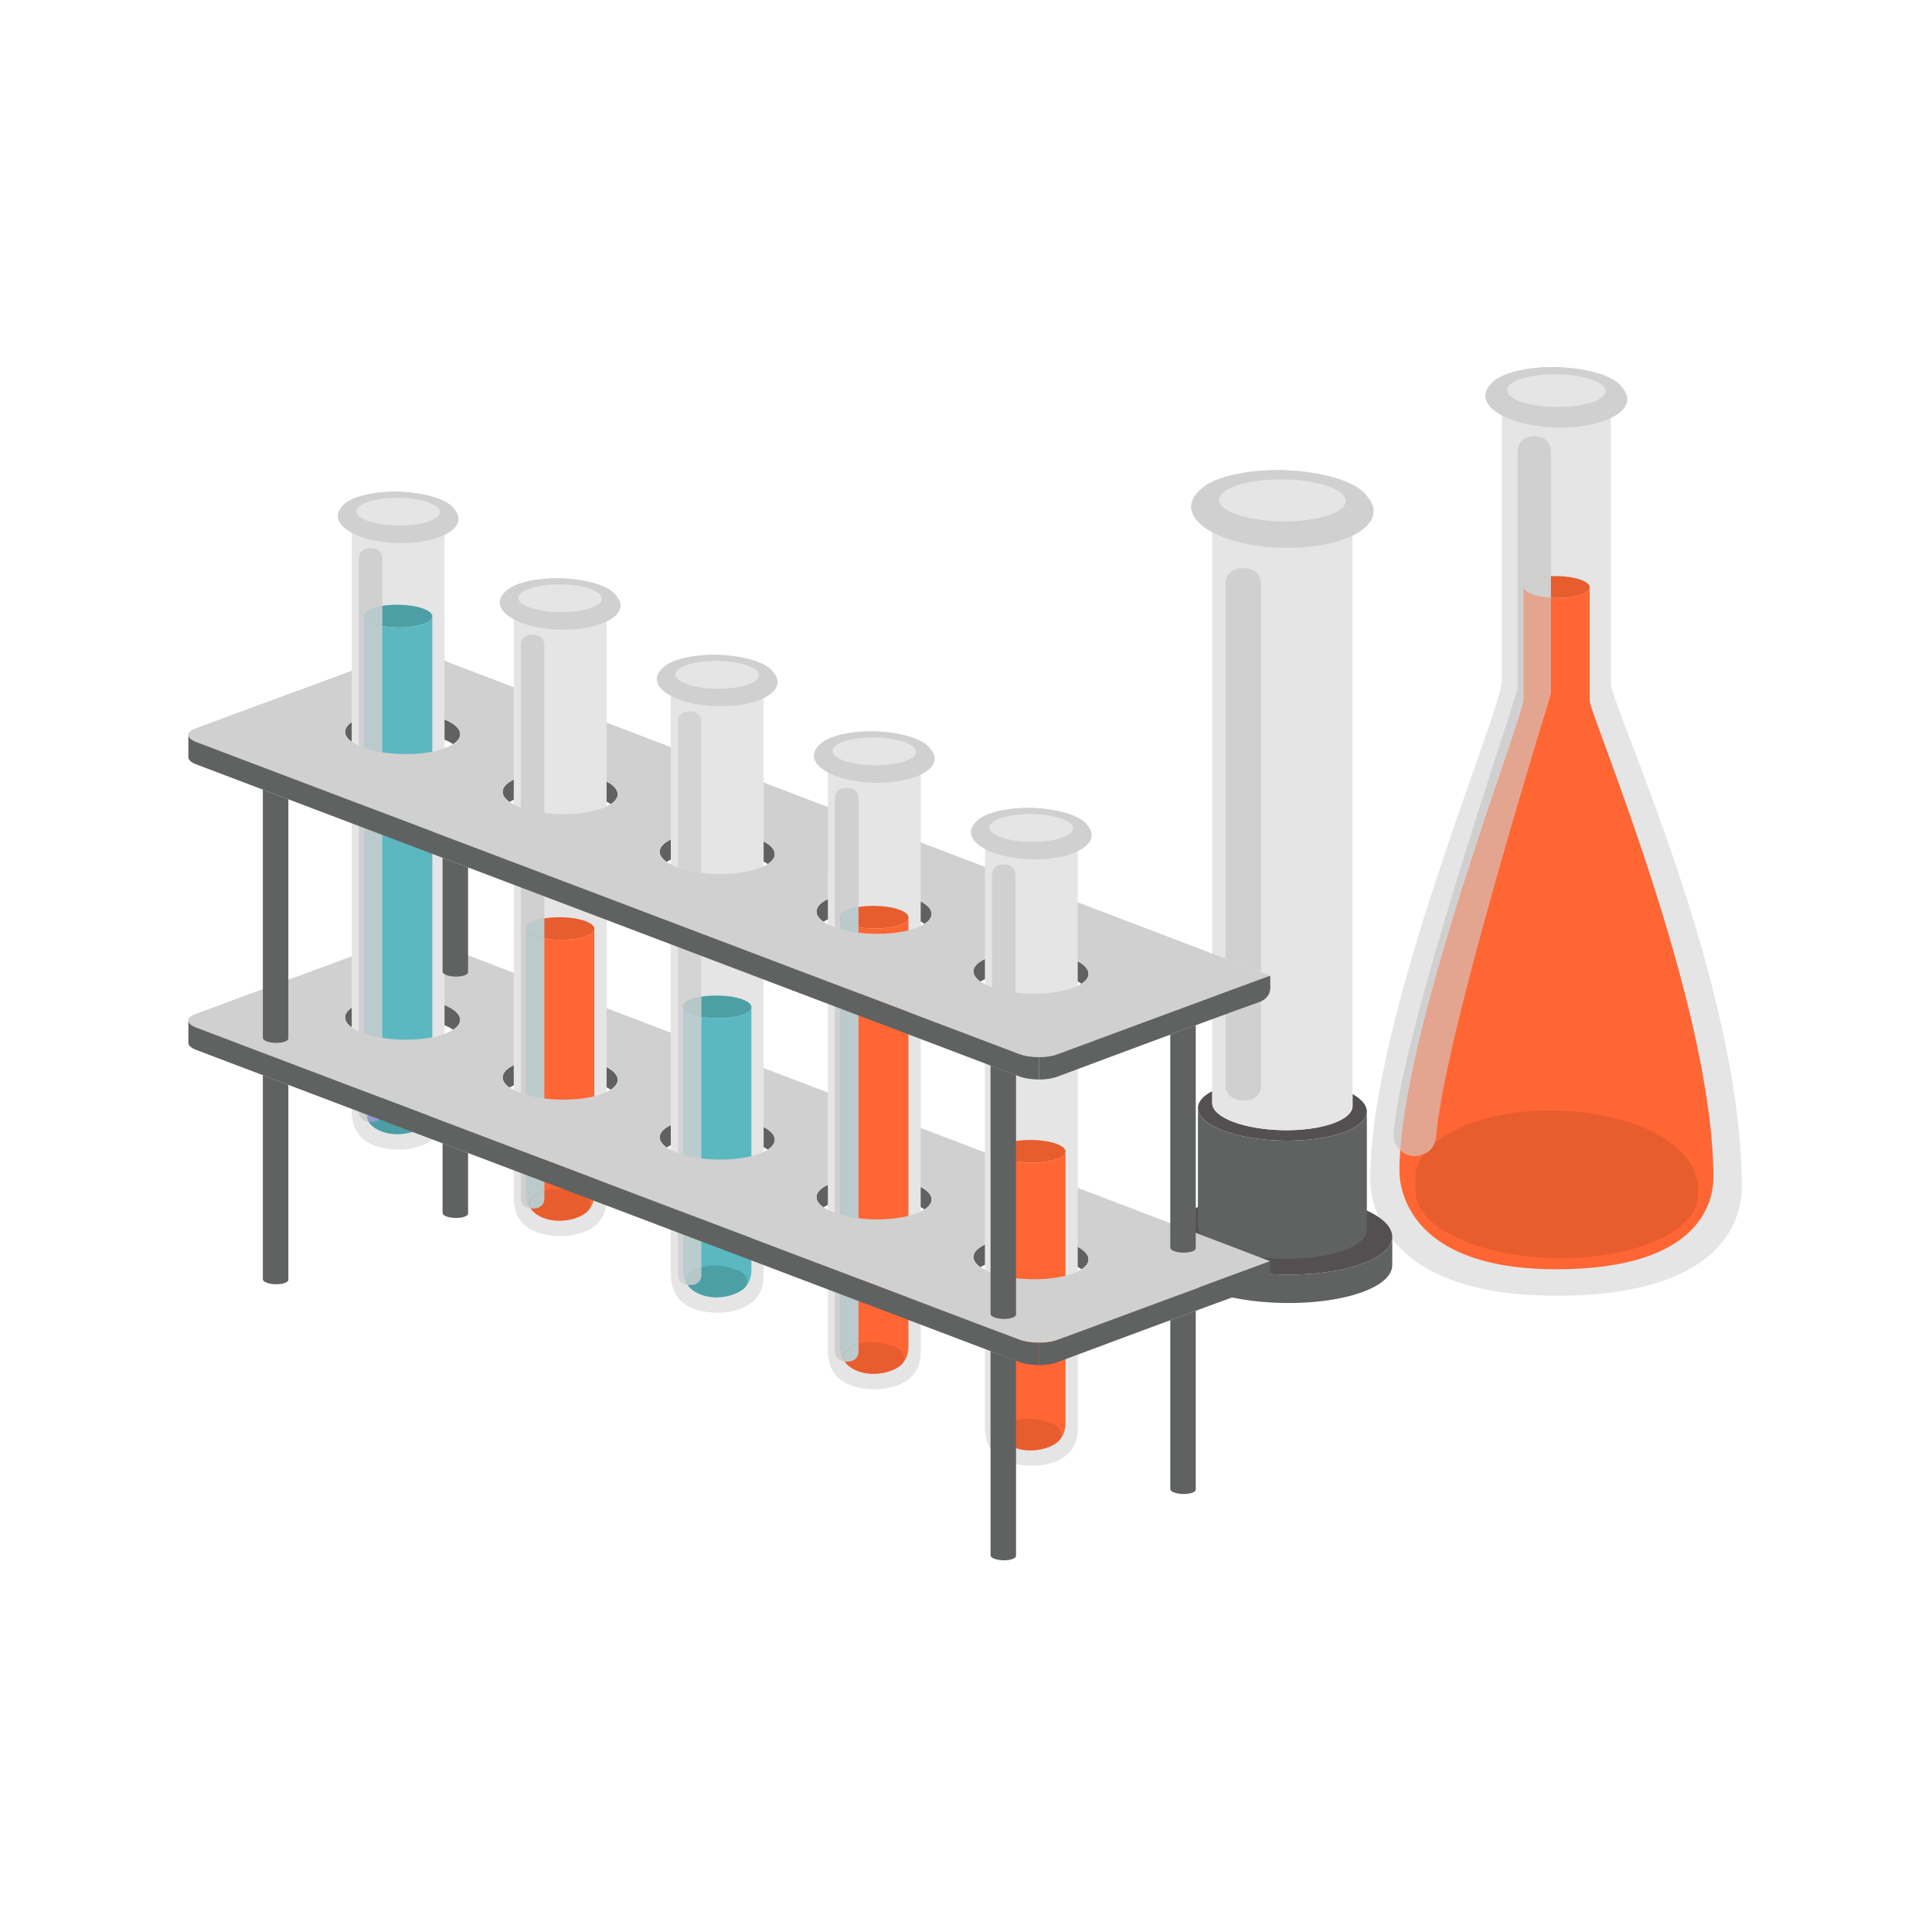 <svg width="400" height="400" viewBox="0 0 400 400" fill="none" xmlns="http://www.w3.org/2000/svg">
<path d="M333.523 141.574V81.375C333.523 82.442 332.424 83.475 330.225 84.229C325.821 85.744 318.621 85.593 314.221 83.896C311.993 83.037 310.896 81.941 310.922 80.87V141.096C310.922 147.182 283.694 210.302 283.694 244.162C283.694 247.869 285.368 268.274 322.155 268.274C358.944 268.274 360.618 250.259 360.618 245.76C360.618 203.393 333.526 145.998 333.523 141.574Z" fill="#E5E5E5"/>
<path d="M332.632 86.942C326.906 89.239 317.539 89.007 311.812 86.437C306.089 83.864 306.089 79.881 311.812 77.584C317.539 75.286 326.906 75.518 332.632 78.088C338.352 80.664 338.352 84.647 332.632 86.942Z" fill="#D1D0D0"/>
<path d="M332.157 84.978C326.691 86.861 317.751 86.669 312.285 84.563C306.82 82.454 306.82 79.191 312.285 77.314C317.751 75.428 326.691 75.617 332.157 77.723C337.625 79.835 337.625 83.098 332.157 84.978Z" fill="#D1D0D0"/>
<path d="M329.516 78.581C325.589 77.215 319.093 77.125 315.082 78.387C311.072 79.652 311 81.801 314.925 83.168C318.85 84.54 325.348 84.624 329.363 83.362C333.375 82.103 333.441 79.948 329.516 78.581Z" fill="#E5E5E5"/>
<path d="M327.184 119.997C324.539 119.072 320.164 119.014 317.46 119.867C314.76 120.714 314.713 122.164 317.359 123.09C320.002 124.006 324.379 124.067 327.083 123.22C329.783 122.367 329.83 120.92 327.184 119.997Z" fill="#E85D2E"/>
<path d="M329.136 145.134V121.393L329.131 121.509C329.215 122.133 328.53 122.765 327.083 123.22C324.379 124.067 320.001 124.007 317.359 123.09C316.129 122.661 315.482 122.115 315.409 121.576V144.85C315.409 148.542 289.736 213.813 289.736 242.413C289.736 245.548 291.149 262.791 322.238 262.791C353.315 262.791 354.734 247.568 354.734 243.764C354.734 207.967 329.142 147.826 329.136 145.134Z" fill="#FF6633"/>
<path d="M323.173 260.482C315.456 260.482 307.661 259.099 301.764 256.351C296.13 253.729 293.232 250.329 293.087 246.947L293.032 243.593C293.053 242.03 293.65 240.446 294.839 238.914C295.774 238.47 296.537 237.704 296.969 236.753C298.17 235.749 299.649 234.795 301.401 233.91C306.753 231.203 313.779 229.91 320.884 229.91C328.76 229.91 336.726 231.499 342.591 234.531C353.017 239.909 351.52 247.405 351.52 247.405C351.555 250.834 348.767 254.231 343.142 256.775C337.66 259.249 330.451 260.482 323.173 260.482Z" fill="#E85D2E"/>
<path d="M289.902 238.148C288.965 237.264 288.42 235.987 288.527 234.609C290.128 213.891 312.758 147.942 314.22 142.555V93.19C314.22 92.764 314.56 90.327 317.661 90.327C320.768 90.327 321.104 92.738 321.104 93.344V119.287C319.773 119.351 318.496 119.539 317.461 119.867C316.013 120.322 315.326 120.952 315.41 121.579V144.85C315.41 148.368 292.092 207.811 289.902 238.148ZM316.292 122.608C316.292 122.608 316.289 122.605 316.283 122.605C316.289 122.605 316.292 122.605 316.292 122.608Z" fill="#D1D0D0"/>
<path d="M321.104 123.775C319.749 123.685 318.446 123.464 317.411 123.11C317.405 123.104 317.402 123.104 317.396 123.104C317.391 123.102 317.382 123.099 317.373 123.099C317.37 123.093 317.362 123.093 317.359 123.09C316.935 122.942 316.578 122.78 316.291 122.608C316.291 122.605 316.288 122.605 316.282 122.605C315.749 122.283 315.456 121.93 315.409 121.576C315.325 120.949 316.013 120.322 317.46 119.867C318.496 119.539 319.772 119.351 321.104 119.287V123.775Z" fill="#D1D0D0"/>
<path d="M292.94 239.344C292.829 239.344 292.708 239.344 292.597 239.335C291.547 239.251 290.613 238.816 289.902 238.148C292.093 207.811 315.41 148.368 315.41 144.85V121.576C315.456 121.93 315.749 122.284 316.283 122.606C316.289 122.606 316.289 122.608 316.289 122.608C316.576 122.78 316.936 122.942 317.359 123.09C317.362 123.093 317.371 123.093 317.374 123.099C317.383 123.099 317.391 123.102 317.397 123.104C317.403 123.104 317.406 123.104 317.412 123.11C318.447 123.464 319.75 123.685 321.104 123.775V142.686C321.16 143.121 321.131 143.57 321.009 144.017C320.849 144.615 298.93 214.779 297.343 235.285C297.3 235.805 297.172 236.298 296.969 236.753C296.122 237.452 295.411 238.177 294.84 238.914C294.262 239.193 293.616 239.344 292.94 239.344Z" fill="#D1D0D0" fill-opacity="0.59"/>
<path d="M294.839 238.914C295.41 238.177 296.121 237.452 296.968 236.753C296.536 237.704 295.773 238.47 294.839 238.914Z" fill="#CBC299"/>
<path d="M280.03 226.507V228.929C280.074 230.313 278.661 231.668 275.789 232.654C270.135 234.606 260.876 234.409 255.219 232.227C252.524 231.192 251.111 229.878 250.986 228.578L250.978 228.558V225.901C246.415 228.288 247.131 231.714 253.124 234.032C259.933 236.66 271.078 236.892 277.886 234.545C283.883 232.483 284.593 229.083 280.03 226.507Z" fill="#545051"/>
<path d="M250.986 228.578C251.111 229.878 252.524 231.192 255.219 232.228C260.875 234.409 270.135 234.606 275.789 232.654C278.661 231.668 280.074 230.313 280.03 228.929V104.243C280.03 105.606 278.617 106.935 275.789 107.912C270.135 109.856 260.878 109.667 255.219 107.483C252.361 106.378 250.946 104.968 250.983 103.593L250.978 103.587V228.558L250.986 228.578Z" fill="#E5E5E5"/>
<path d="M281.608 261.802C272.749 264.854 258.259 264.552 249.402 261.135C240.546 257.715 240.546 252.429 249.402 249.381C258.259 246.332 272.749 246.633 281.608 250.051C290.464 253.468 290.464 258.756 281.608 261.802Z" fill="#545051"/>
<path d="M281.609 261.802C272.749 264.854 258.259 264.552 249.403 261.135C244.973 259.427 242.763 257.248 242.763 255.122V260.996C242.763 263.122 244.973 265.301 249.403 267.007C258.259 270.424 272.749 270.726 281.609 267.677C286.035 266.151 288.252 264.068 288.252 261.942V256.061C288.252 258.197 286.035 260.279 281.609 261.802Z" fill="#606262"/>
<path d="M282.992 230.133C282.992 231.772 281.292 233.373 277.886 234.545C271.078 236.892 259.933 236.66 253.124 234.032C249.678 232.7 247.981 231.003 248.019 229.347L248.016 253.857C248.016 255.493 249.718 257.164 253.124 258.475C259.933 261.106 271.078 261.341 277.886 258.991C281.292 257.822 282.992 256.221 282.992 254.585V230.133Z" fill="#606262"/>
<path d="M278.884 111.396C271.524 114.349 259.486 114.054 252.129 110.747C244.769 107.439 244.769 102.317 252.129 99.372C259.486 96.422 271.524 96.712 278.884 100.019C286.244 103.326 286.244 108.446 278.884 111.396Z" fill="#D1D0D0"/>
<path d="M278.278 108.875C271.252 111.289 259.762 111.048 252.733 108.339C245.707 105.626 245.707 101.435 252.736 99.018C259.762 96.596 271.252 96.84 278.278 99.546C285.301 102.261 285.301 106.453 278.278 108.875Z" fill="#D1D0D0"/>
<path d="M274.881 100.646C269.836 98.891 261.485 98.783 256.33 100.405C251.175 102.021 251.079 104.788 256.127 106.546C261.177 108.307 269.523 108.417 274.684 106.796C279.839 105.174 279.926 102.406 274.881 100.646Z" fill="#E5E5E5"/>
<path d="M257.484 227.853H257.403C254.07 227.812 253.719 225.228 253.719 224.885V205.409C256.756 204.289 259.338 203.337 261.093 202.693V225.036C261.093 225.384 260.748 227.853 257.484 227.853ZM261.093 201.278L253.719 198.467V120.694C253.719 120.238 254.081 117.625 257.409 117.625C260.733 117.625 261.093 120.206 261.093 120.856V201.278Z" fill="#D1D0D0"/>
<path d="M72.882 212.763C73.416 212.42 74.092 212.098 74.916 211.811C79.56 210.216 87.155 210.372 91.799 212.165C92.62 212.481 93.296 212.835 93.83 213.201C96.29 211.602 95.617 209.464 91.799 207.994C87.155 206.201 79.56 206.041 74.916 207.64C71.098 208.951 70.422 211.06 72.882 212.763Z" fill="#606262"/>
<path d="M105.503 225.184C106.034 224.839 106.71 224.517 107.537 224.236C112.175 222.637 119.776 222.797 124.42 224.584C125.241 224.903 125.917 225.251 126.448 225.622C128.91 224.021 128.237 221.88 124.42 220.409C119.776 218.617 112.175 218.46 107.537 220.055C103.719 221.372 103.043 223.484 105.503 225.184Z" fill="#606262"/>
<path d="M138.02 237.586C138.55 237.24 139.226 236.918 140.053 236.631C144.692 235.039 152.292 235.198 156.93 236.985C157.757 237.304 158.433 237.655 158.964 238.024C161.427 236.422 160.754 234.287 156.93 232.814C152.292 231.024 144.692 230.864 140.053 232.46C136.235 233.774 135.557 235.88 138.02 237.586Z" fill="#606262"/>
<path d="M170.483 249.972C171.014 249.627 171.69 249.305 172.514 249.018C177.155 247.425 184.753 247.579 189.397 249.372C190.218 249.691 190.897 250.036 191.428 250.405C193.888 248.809 193.215 246.668 189.397 245.195C184.753 243.405 177.155 243.248 172.514 244.849C168.696 246.161 168.021 248.267 170.483 249.972Z" fill="#606262"/>
<path d="M202.983 262.368C203.517 262.02 204.192 261.698 205.019 261.417C209.658 259.818 217.252 259.978 221.897 261.768C222.723 262.084 223.399 262.435 223.93 262.803C226.39 261.202 225.714 259.064 221.897 257.593C217.252 255.8 209.658 255.644 205.019 257.239C201.196 258.556 200.523 260.662 202.983 262.368Z" fill="#606262"/>
<path d="M221.896 263.755C217.252 265.353 209.657 265.196 205.013 263.404C200.374 261.611 200.374 258.84 205.019 257.239C209.657 255.644 217.252 255.8 221.896 257.593C226.541 259.386 226.541 262.156 221.896 263.755ZM189.397 251.356C184.753 252.955 177.156 252.795 172.514 251.005C167.873 249.218 167.873 246.442 172.514 244.849C177.156 243.248 184.753 243.405 189.397 245.195C194.039 246.987 194.039 249.761 189.397 251.356ZM156.931 238.975C152.292 240.571 144.692 240.414 140.053 238.624C135.409 236.831 135.409 234.058 140.053 232.46C144.692 230.864 152.292 231.024 156.931 232.814C161.575 234.601 161.575 237.377 156.931 238.975ZM124.42 226.571C119.776 228.169 112.175 228.01 107.537 226.217C102.893 224.43 102.893 221.66 107.537 220.055C112.175 218.46 119.776 218.617 124.42 220.409C129.059 222.202 129.059 224.972 124.42 226.571ZM91.799 214.155C87.155 215.75 79.561 215.594 74.916 213.801C70.275 212.011 70.275 209.238 74.916 207.64C79.561 206.041 87.155 206.201 91.799 207.993C96.444 209.78 96.444 212.557 91.799 214.155ZM85.357 193.387C79.996 195.328 40.587 209.928 40.587 209.928C38.472 210.657 38.472 211.918 40.587 212.734L210.974 277.339C213.092 278.155 216.55 278.227 218.667 277.505C218.731 277.479 257.795 263.003 262.987 261.126L85.357 193.387Z" fill="#D1D0D0"/>
<path d="M72.882 153.642C73.416 153.297 74.092 152.975 74.916 152.688C79.56 151.089 87.155 151.249 91.799 153.042C92.62 153.361 93.296 153.709 93.83 154.08C96.29 152.473 95.617 150.338 91.799 148.864C87.155 147.075 79.56 146.915 74.916 148.513C71.098 149.83 70.422 151.934 72.882 153.642Z" fill="#606262"/>
<path d="M105.503 166.061C106.034 165.713 106.71 165.391 107.537 165.109C112.175 163.508 119.776 163.668 124.42 165.46C125.241 165.777 125.917 166.128 126.448 166.496C128.91 164.892 128.237 162.757 124.42 161.286C119.776 159.493 112.175 159.334 107.537 160.935C103.719 162.249 103.043 164.355 105.503 166.061Z" fill="#606262"/>
<path d="M138.02 178.462C138.55 178.117 139.226 177.795 140.053 177.511C144.692 175.915 152.292 176.072 156.93 177.862C157.757 178.181 158.433 178.529 158.964 178.894C161.427 177.293 160.754 175.158 156.93 173.687C152.292 171.895 144.692 171.741 140.053 173.339C136.235 174.65 135.557 176.759 138.02 178.462Z" fill="#606262"/>
<path d="M170.483 190.849C171.014 190.501 171.69 190.179 172.514 189.895C177.155 188.296 184.753 188.459 189.397 190.249C190.218 190.565 190.897 190.916 191.428 191.281C193.888 189.683 193.215 187.545 189.397 186.074C184.753 184.282 177.155 184.122 172.514 185.72C168.696 187.032 168.021 189.143 170.483 190.849Z" fill="#606262"/>
<path d="M202.983 203.242C203.517 202.897 204.192 202.575 205.019 202.293C209.658 200.695 217.252 200.854 221.897 202.638C222.723 202.96 223.399 203.309 223.93 203.68C226.39 202.073 225.714 199.944 221.897 198.473C217.252 196.68 209.658 196.52 205.019 198.119C201.196 199.43 200.523 201.542 202.983 203.242Z" fill="#606262"/>
<path d="M221.896 204.628C217.252 206.227 209.657 206.067 205.013 204.28C200.374 202.488 200.374 199.711 205.019 198.119C209.657 196.52 217.252 196.68 221.896 198.473C226.541 200.26 226.541 203.033 221.896 204.628ZM189.397 192.236C184.753 193.834 177.156 193.675 172.514 191.882C167.873 190.089 167.873 187.319 172.514 185.72C177.156 184.122 184.753 184.282 189.397 186.074C194.039 187.864 194.039 190.634 189.397 192.236ZM156.931 179.849C152.292 181.447 144.692 181.288 140.053 179.498C135.409 177.708 135.409 174.935 140.053 173.339C144.692 171.741 152.292 171.895 156.931 173.687C161.575 175.48 161.575 178.251 156.931 179.849ZM124.42 167.448C119.776 169.046 112.175 168.886 107.537 167.094C102.893 165.304 102.893 162.531 107.537 160.935C112.175 159.334 119.776 159.493 124.42 161.286C129.059 163.076 129.059 165.849 124.42 167.448ZM91.799 155.026C87.155 156.624 79.561 156.465 74.916 154.675C70.275 152.888 70.275 150.112 74.916 148.513C79.561 146.915 87.155 147.075 91.799 148.864C96.444 150.657 96.444 153.428 91.799 155.026ZM85.357 134.267C79.996 136.202 40.587 150.802 40.587 150.802C38.472 151.53 38.472 152.795 40.587 153.61L210.974 218.216C213.092 219.031 216.55 219.104 218.667 218.379C218.731 218.355 257.795 203.877 262.987 202.003L85.357 134.267Z" fill="#D1D0D0"/>
<path d="M92.034 106.372C92.034 107.274 91.1 108.156 89.232 108.794C85.49 110.082 79.366 109.957 75.627 108.513C73.73 107.785 72.798 106.851 72.819 105.943V105.937V230.058C72.819 237.51 79.946 237.951 82.409 238.009C84.881 238.058 92.034 237.263 92.034 230.455V106.372Z" fill="#E5E5E5"/>
<path d="M91.275 111.101C86.407 113.053 78.444 112.859 73.576 110.671C68.708 108.487 68.708 105.099 73.576 103.146C78.444 101.194 86.407 101.385 91.275 103.576C96.142 105.763 96.142 109.148 91.275 111.101Z" fill="#D1D0D0"/>
<path d="M90.877 109.432C86.227 111.031 78.624 110.874 73.976 109.078C69.332 107.289 69.332 104.515 73.976 102.911C78.624 101.316 86.227 101.469 90.877 103.265C95.521 105.058 95.521 107.834 90.877 109.432Z" fill="#D1D0D0"/>
<path d="M88.629 103.993C85.29 102.83 79.766 102.758 76.358 103.831C72.947 104.904 72.885 106.732 76.225 107.892C79.563 109.058 85.087 109.134 88.495 108.06C91.91 106.987 91.971 105.159 88.629 103.993Z" fill="#E5E5E5"/>
<path d="M87.501 125.956C84.771 125.002 80.251 124.941 77.458 125.82C74.664 126.696 74.615 128.193 77.35 129.147C80.083 130.101 84.603 130.162 87.393 129.283C90.19 128.404 90.236 126.905 87.501 125.956Z" fill="#4D9FA6"/>
<path d="M87.393 129.283C84.603 130.162 80.083 130.101 77.35 129.147C76.141 128.726 75.479 128.198 75.355 127.662V228.897C75.355 234.386 80.602 234.714 82.415 234.748C84.231 234.789 89.502 234.203 89.502 229.196V127.795C89.374 128.349 88.675 128.88 87.393 129.283Z" fill="#5BB8C0"/>
<path d="M86.7 229.24C79.804 226.568 76.1 229.962 76.085 231.122C76.068 232.291 76.912 233.127 78.035 233.78C80.367 235.137 83.845 235.236 86.816 233.73C87.964 233.141 88.588 232.526 88.579 231.836C88.579 231.836 88.983 230.122 86.7 229.24Z" fill="#4D9FA6"/>
<path d="M76.3 232.268C74.481 232.051 74.275 230.548 74.275 230.336C74.275 230.336 74.281 115.815 74.281 115.513C74.281 115.214 74.516 113.485 76.72 113.485C78.919 113.485 79.16 115.191 79.16 115.626V125.428C78.545 125.527 77.974 125.657 77.457 125.82C75.897 126.31 75.195 126.995 75.354 127.665V228.897C75.354 230.357 75.722 231.45 76.3 232.268Z" fill="#D1D0D0"/>
<path d="M79.16 129.608C78.545 129.498 77.971 129.353 77.451 129.185C77.44 129.179 77.425 129.176 77.414 129.17C77.402 129.167 77.394 129.164 77.388 129.159C77.376 129.156 77.362 129.153 77.35 129.147C76.889 128.984 76.503 128.81 76.201 128.622C75.711 128.32 75.43 127.989 75.354 127.662C75.195 126.994 75.897 126.31 77.457 125.82C77.974 125.657 78.545 125.527 79.16 125.428V129.608Z" fill="#BBCBCD"/>
<path d="M76.384 232.28C76.358 232.277 76.329 232.271 76.3 232.268C75.723 231.45 75.355 230.356 75.355 228.897V127.662C75.43 127.989 75.711 128.32 76.202 128.622C76.503 128.81 76.889 128.984 77.35 129.147C77.362 129.153 77.376 129.156 77.388 129.158C77.394 129.164 77.403 129.167 77.414 129.17C77.426 129.176 77.44 129.179 77.452 129.185C77.971 129.353 78.546 129.498 79.16 129.608V228.622C77.138 229.26 76.094 230.507 76.085 231.122C76.077 231.552 76.19 231.935 76.384 232.28Z" fill="#BBCBCD"/>
<path d="M76.767 232.294H76.715C76.602 232.294 76.489 232.289 76.384 232.28C76.19 231.935 76.077 231.552 76.085 231.122C76.094 230.507 77.138 229.26 79.16 228.622V230.435C79.16 230.661 78.928 232.294 76.767 232.294Z" fill="#929CD2"/>
<path d="M125.586 124.3C125.586 125.196 124.649 126.078 122.778 126.722C119.036 128.007 112.915 127.879 109.173 126.438C107.279 125.709 106.345 124.775 106.371 123.862V247.985C106.371 255.435 113.498 255.879 115.958 255.931C118.43 255.983 125.586 255.188 125.586 248.383V124.3Z" fill="#E5E5E5"/>
<path d="M124.826 129.025C119.958 130.977 111.996 130.786 107.125 128.596C102.257 126.409 102.257 123.023 107.125 121.071C111.996 119.119 119.958 119.313 124.826 121.5C129.694 123.685 129.694 127.073 124.826 129.025Z" fill="#D1D0D0"/>
<path d="M124.423 127.36C119.779 128.956 112.176 128.799 107.528 127C102.881 125.208 102.881 122.437 107.528 120.836C112.176 119.237 119.779 119.397 124.423 121.19C129.071 122.983 129.071 125.756 124.423 127.36Z" fill="#D1D0D0"/>
<path d="M122.178 121.918C118.842 120.752 113.318 120.682 109.907 121.755C106.492 122.829 106.434 124.656 109.77 125.82C113.109 126.986 118.636 127.055 122.047 125.979C125.456 124.912 125.516 123.081 122.178 121.918Z" fill="#E5E5E5"/>
<path d="M121.052 190.652C118.322 189.703 113.8 189.642 111.006 190.521C108.216 191.397 108.166 192.9 110.899 193.849C113.634 194.8 118.154 194.864 120.945 193.979C123.735 193.103 123.788 191.606 121.052 190.652Z" fill="#E85D2E"/>
<path d="M120.945 193.979C118.154 194.864 113.635 194.8 110.899 193.849C109.692 193.428 109.025 192.9 108.9 192.364V246.819C108.9 252.311 114.151 252.633 115.961 252.67C117.783 252.711 123.048 252.128 123.048 247.118V192.497C122.926 193.045 122.221 193.582 120.945 193.979Z" fill="#FF6633"/>
<path d="M120.249 247.161C113.35 244.49 109.649 247.887 109.632 249.05C109.617 250.21 110.464 251.049 111.584 251.707C113.916 253.056 117.394 253.163 120.362 251.649C121.517 251.066 122.134 250.454 122.132 249.761C122.132 249.761 122.535 248.043 120.249 247.161Z" fill="#E85D2E"/>
<path d="M109.852 250.196C108.03 249.975 107.827 248.47 107.827 248.258V133.437C107.827 133.139 108.068 131.41 110.267 131.41C112.469 131.41 112.706 133.118 112.706 133.551V190.13C112.097 190.228 111.52 190.359 111.007 190.521C109.449 191.012 108.747 191.693 108.9 192.366V246.819C108.9 248.278 109.272 249.378 109.852 250.196Z" fill="#D1D0D0"/>
<path d="M112.706 194.307C112.077 194.194 111.485 194.049 110.957 193.866C110.954 193.866 110.945 193.866 110.942 193.86C110.931 193.857 110.913 193.854 110.899 193.849C109.692 193.428 109.025 192.9 108.9 192.363C108.746 191.69 109.448 191.012 111.006 190.521C111.52 190.359 112.097 190.228 112.706 190.13V194.307Z" fill="#BBCBCD"/>
<path d="M109.936 250.205C109.907 250.199 109.881 250.199 109.852 250.196C109.272 249.378 108.9 248.278 108.9 246.819V192.364C109.025 192.9 109.692 193.428 110.899 193.849C110.914 193.855 110.931 193.857 110.943 193.86C110.946 193.866 110.954 193.866 110.957 193.866C111.485 194.049 112.077 194.194 112.706 194.307V246.549C110.69 247.182 109.64 248.429 109.631 249.05C109.629 249.476 109.736 249.856 109.936 250.205Z" fill="#BBCBCD"/>
<path d="M110.319 250.222H110.267C110.151 250.219 110.04 250.216 109.936 250.204C109.736 249.856 109.629 249.476 109.631 249.05C109.64 248.429 110.69 247.182 112.706 246.549V248.359C112.706 248.586 112.474 250.222 110.319 250.222Z" fill="#BBCBCD"/>
<path d="M158.103 140.147C158.103 141.044 157.169 141.923 155.295 142.572C151.552 143.86 145.432 143.733 141.689 142.288C139.798 141.557 138.861 140.623 138.887 139.712H138.881V263.83C138.881 271.285 146.015 271.729 148.475 271.779C150.946 271.831 158.103 271.036 158.103 264.236V140.147Z" fill="#E5E5E5"/>
<path d="M157.342 144.876C152.475 146.828 144.509 146.634 139.641 144.446C134.773 142.256 134.773 138.871 139.641 136.918C144.509 134.966 152.475 135.161 157.342 137.351C162.21 139.538 162.21 142.926 157.342 144.876Z" fill="#D1D0D0"/>
<path d="M156.939 143.208C152.295 144.806 144.692 144.649 140.045 142.854C135.397 141.061 135.397 138.285 140.045 136.689C144.692 135.085 152.295 135.251 156.939 137.037C161.587 138.83 161.587 141.606 156.939 143.208Z" fill="#D1D0D0"/>
<path d="M154.694 137.765C151.358 136.605 145.835 136.53 142.42 137.603C139.009 138.679 138.951 140.507 142.29 141.67C145.626 142.833 151.149 142.906 154.564 141.833C157.975 140.762 158.033 138.929 154.694 137.765Z" fill="#E5E5E5"/>
<path d="M153.569 206.862C150.839 205.913 146.316 205.85 143.523 206.731C140.732 207.608 140.683 209.104 143.415 210.056C146.145 211.013 150.671 211.068 153.461 210.189C156.252 209.313 156.301 207.816 153.569 206.862Z" fill="#4D9FA6"/>
<path d="M153.461 210.19C150.67 211.069 146.145 211.013 143.415 210.056C142.206 209.635 141.541 209.11 141.417 208.574V262.67C141.417 268.158 146.67 268.483 148.477 268.524C150.299 268.559 155.567 267.975 155.567 262.969V208.707C155.442 209.255 154.74 209.792 153.461 210.19Z" fill="#5BB8C0"/>
<path d="M152.768 263.012C145.867 260.34 142.165 263.734 142.148 264.898C142.133 266.064 142.974 266.902 144.103 267.549C146.432 268.91 149.91 269.017 152.878 267.503C154.03 266.92 154.651 266.302 154.645 265.611C154.645 265.611 155.051 263.897 152.768 263.012Z" fill="#4D9FA6"/>
<path d="M142.368 266.043C140.543 265.82 140.343 264.317 140.343 264.108V149.285C140.343 148.992 140.584 147.257 142.783 147.257C144.985 147.257 145.223 148.966 145.223 149.401V206.34C144.613 206.439 144.036 206.569 143.523 206.732C141.965 207.222 141.263 207.901 141.417 208.577V262.67C141.417 264.129 141.788 265.22 142.368 266.043Z" fill="#D1D0D0" fill-opacity="0.81"/>
<path d="M145.223 210.52C144.576 210.401 143.97 210.25 143.43 210.065C143.427 210.059 143.418 210.059 143.415 210.056C142.206 209.635 141.541 209.11 141.417 208.574C141.263 207.898 141.965 207.222 143.523 206.731C144.036 206.569 144.614 206.438 145.223 206.34V210.52Z" fill="#D1D0D0" fill-opacity="0.81"/>
<path d="M142.449 266.052C142.42 266.052 142.391 266.046 142.368 266.043C141.788 265.22 141.417 264.129 141.417 262.67V208.574C141.541 209.11 142.206 209.635 143.415 210.056C143.415 210.056 143.427 210.059 143.43 210.065C143.969 210.25 144.576 210.401 145.222 210.52V262.4C143.206 263.035 142.156 264.283 142.148 264.898C142.145 265.324 142.252 265.707 142.449 266.052Z" fill="#D1D0D0" fill-opacity="0.81"/>
<path d="M142.835 266.072H142.783C142.664 266.067 142.551 266.064 142.449 266.052C142.252 265.707 142.145 265.324 142.148 264.898C142.156 264.283 143.206 263.035 145.222 262.4V264.207C145.222 264.433 144.996 266.072 142.835 266.072Z" fill="#D1D0D0" fill-opacity="0.81"/>
<path d="M190.619 155.995C190.619 156.894 189.685 157.776 187.811 158.42C184.069 159.708 177.948 159.58 174.206 158.139C172.308 157.407 171.38 156.47 171.403 155.562L171.4 279.683C171.4 287.13 178.531 287.577 180.991 287.632C183.462 287.684 190.619 286.883 190.619 280.084V155.995Z" fill="#E5E5E5"/>
<path d="M189.859 160.726C184.991 162.676 177.025 162.481 172.158 160.297C167.29 158.107 167.29 154.718 172.158 152.766C177.025 150.817 184.991 151.011 189.859 153.196C194.727 155.386 194.727 158.774 189.859 160.726Z" fill="#D1D0D0"/>
<path d="M189.455 159.052C184.808 160.654 177.205 160.494 172.561 158.701C167.913 156.914 167.913 154.135 172.561 152.537C177.205 150.938 184.808 151.098 189.455 152.888C194.103 154.681 194.103 157.457 189.455 159.052Z" fill="#D1D0D0"/>
<path d="M187.213 153.619C183.874 152.453 178.351 152.38 174.936 153.451C171.528 154.524 171.467 156.357 174.806 157.518C178.142 158.681 183.665 158.756 187.077 157.683C190.491 156.61 190.549 154.782 187.213 153.619Z" fill="#E5E5E5"/>
<path d="M186.085 188.299C183.349 187.351 178.83 187.287 176.039 188.169C173.248 189.048 173.196 190.542 175.932 191.496C178.661 192.445 183.184 192.506 185.978 191.632C188.768 190.753 188.817 189.254 186.085 188.299Z" fill="#E85D2E"/>
<path d="M185.977 191.632C183.184 192.506 178.661 192.445 175.931 191.496C174.722 191.075 174.057 190.545 173.936 190.014V278.526C173.936 284.006 179.186 284.334 180.993 284.371C182.815 284.412 188.083 283.823 188.083 278.816V190.147C187.956 190.698 187.256 191.226 185.977 191.632Z" fill="#FF6633"/>
<path d="M185.284 278.86C178.383 276.191 174.681 279.582 174.667 280.748C174.649 281.911 175.491 282.75 176.613 283.402C178.946 284.757 182.43 284.864 185.394 283.35C186.546 282.767 187.167 282.149 187.161 281.459C187.161 281.459 187.567 279.744 185.284 278.86Z" fill="#E85D2E"/>
<path d="M174.881 281.891C173.06 281.67 172.859 280.168 172.859 279.956V165.138C172.859 164.84 173.1 163.111 175.299 163.111C177.501 163.111 177.739 164.816 177.739 165.249V187.774C177.129 187.876 176.555 188.006 176.039 188.169C174.478 188.659 173.776 189.346 173.936 190.016V278.526C173.936 279.979 174.307 281.073 174.881 281.891Z" fill="#D1D0D0"/>
<path d="M177.739 191.957C177.109 191.841 176.515 191.693 175.987 191.516C175.966 191.508 175.946 191.505 175.932 191.496C175.923 191.493 175.92 191.493 175.914 191.493V191.487C175.818 191.455 175.728 191.424 175.636 191.389C175.633 191.386 175.627 191.386 175.624 191.386C175.624 191.38 175.624 191.38 175.621 191.38C175.621 191.38 175.615 191.38 175.612 191.377H175.604C175.604 191.377 175.604 191.374 175.601 191.374C174.6 190.974 174.046 190.495 173.936 190.014C173.776 189.344 174.478 188.659 176.039 188.169C176.555 188.006 177.13 187.876 177.739 187.774V191.957Z" fill="#BBCBCD"/>
<path d="M174.965 281.903C174.936 281.9 174.907 281.897 174.881 281.891C174.307 281.073 173.936 279.979 173.936 278.526V190.014C174.046 190.495 174.6 190.974 175.601 191.374C175.604 191.374 175.604 191.377 175.604 191.377H175.612C175.615 191.38 175.621 191.38 175.621 191.38C175.624 191.38 175.624 191.38 175.624 191.386C175.627 191.386 175.633 191.386 175.635 191.389C175.728 191.424 175.818 191.455 175.914 191.487V191.493C175.92 191.493 175.923 191.493 175.931 191.496C175.946 191.505 175.966 191.508 175.986 191.516C176.514 191.693 177.109 191.841 177.739 191.957V278.247C175.723 278.88 174.672 280.13 174.667 280.748C174.658 281.177 174.768 281.557 174.965 281.903Z" fill="#BBCBCD"/>
<path d="M175.348 281.92H175.296C175.18 281.92 175.073 281.911 174.965 281.903C174.768 281.557 174.658 281.177 174.666 280.748C174.672 280.13 175.722 278.88 177.739 278.248V280.055C177.739 280.287 177.509 281.92 175.348 281.92Z" fill="#BBCBCD"/>
<path d="M223.132 171.842C223.132 172.745 222.195 173.629 220.324 174.268C216.585 175.561 210.464 175.434 206.722 173.989C204.825 173.255 203.89 172.321 203.917 171.413V295.531C203.917 302.983 211.047 303.424 213.507 303.48C215.978 303.532 223.132 302.737 223.132 295.931V171.842Z" fill="#E5E5E5"/>
<path d="M222.375 176.577C217.504 178.529 209.541 178.332 204.673 176.144C199.806 173.957 199.806 170.572 204.673 168.619C209.541 166.667 217.504 166.861 222.375 169.049C227.239 171.236 227.239 174.627 222.375 176.577Z" fill="#D1D0D0"/>
<path d="M221.972 174.903C217.325 176.507 209.721 176.347 205.074 174.555C200.43 172.762 200.43 169.983 205.074 168.385C209.721 166.786 217.325 166.943 221.972 168.738C226.616 170.531 226.616 173.302 221.972 174.903Z" fill="#D1D0D0"/>
<path d="M219.729 169.467C216.387 168.3 210.864 168.231 207.453 169.298C204.038 170.377 203.983 172.205 207.322 173.371C210.661 174.532 216.182 174.607 219.593 173.534C223.007 172.46 223.068 170.627 219.729 169.467Z" fill="#E5E5E5"/>
<path d="M218.604 236.767C215.868 235.819 211.346 235.755 208.555 236.631C205.762 237.51 205.712 239.004 208.448 239.964C211.181 240.913 215.7 240.974 218.491 240.095C221.287 239.219 221.334 237.722 218.604 236.767Z" fill="#E85D2E"/>
<path d="M218.491 240.095C215.7 240.974 211.181 240.913 208.448 239.964C207.238 239.541 206.574 239.01 206.452 238.476V294.374C206.452 299.859 211.703 300.184 213.51 300.225C215.332 300.265 220.6 299.676 220.6 294.667V238.612C220.472 239.164 219.767 239.694 218.491 240.095Z" fill="#FF6633"/>
<path d="M217.794 294.713C210.899 292.041 207.194 295.435 207.183 296.599C207.165 297.765 208.01 298.6 209.129 299.25C211.462 300.608 214.94 300.715 217.91 299.204C219.062 298.615 219.686 298 219.677 297.306C219.677 297.306 220.083 295.595 217.794 294.713Z" fill="#E85D2E"/>
<path d="M207.398 297.741C205.576 297.521 205.373 296.018 205.373 295.804V180.986C205.373 180.687 205.617 178.958 207.819 178.958C210.014 178.958 210.258 180.664 210.258 181.096V236.242C209.643 236.341 209.072 236.469 208.555 236.631C206.995 237.124 206.293 237.809 206.452 238.485V294.374C206.452 295.83 206.818 296.921 207.398 297.741Z" fill="#D1D0D0"/>
<path d="M210.258 240.42C209.625 240.31 209.031 240.162 208.509 239.985C208.503 239.979 208.5 239.979 208.491 239.979C208.48 239.97 208.465 239.967 208.448 239.964C208.027 239.816 207.673 239.654 207.38 239.486C206.843 239.172 206.53 238.827 206.452 238.476V238.485C206.292 237.809 206.994 237.124 208.555 236.631C209.071 236.469 209.643 236.341 210.258 236.242V240.42Z" fill="#888FC7"/>
<path d="M207.482 297.747C207.453 297.747 207.427 297.744 207.398 297.741C206.818 296.921 206.452 295.83 206.452 294.374V238.476C206.53 238.827 206.844 239.172 207.38 239.486C207.673 239.654 208.027 239.816 208.448 239.964C208.465 239.967 208.48 239.97 208.491 239.979C208.5 239.979 208.503 239.979 208.509 239.985C209.031 240.161 209.626 240.309 210.258 240.42V294.095C208.236 294.73 207.189 295.981 207.183 296.599C207.174 297.025 207.285 297.408 207.482 297.747Z" fill="#97A2D9"/>
<path d="M207.868 297.768H207.813C207.697 297.768 207.586 297.762 207.482 297.747C207.285 297.408 207.174 297.025 207.183 296.599C207.189 295.981 208.236 294.731 210.258 294.095V295.908C210.258 296.135 210.026 297.768 207.868 297.768Z" fill="#929CD2"/>
<path d="M228.896 255.029C228.371 256.853 226.9 258.344 224.876 259.476C226.094 260.99 225.099 262.652 221.896 263.755C217.252 265.353 209.657 265.196 205.013 263.404C202.031 262.252 200.969 260.694 201.822 259.305C198.762 257.178 200.502 255.029 200.502 255.029C200.502 255.029 204.079 241.795 196.699 246.955C195.353 247.898 194.036 248.568 192.734 249.018C192.359 249.897 191.248 250.721 189.397 251.356C184.753 252.957 177.156 252.795 172.514 251.005C168.491 249.456 167.957 247.167 170.907 245.54C166.376 243.265 164.949 240.234 164.949 240.234C164.949 240.234 171.658 224.88 164.949 231.36C163.481 232.782 161.764 233.872 159.907 234.687C161.131 236.208 160.142 237.87 156.931 238.975C152.292 240.571 144.692 240.414 140.053 238.624C136.439 237.229 135.635 235.236 137.648 233.672C133.074 229.295 137.869 216.844 135.212 218.956C133.993 219.925 131.008 221.201 127.33 222.214C128.644 223.748 127.672 225.451 124.42 226.571C119.776 228.169 112.175 228.01 107.537 226.217C103.627 224.711 103.009 222.51 105.683 220.897C104.221 219.118 105.474 217.311 105.474 217.311C105.474 217.311 108.381 196.166 99.438 206.537C98.094 208.092 96.577 209.273 94.97 210.146C95.864 211.582 94.811 213.113 91.8 214.155C87.155 215.75 79.561 215.594 74.916 213.801C71.65 212.545 70.687 210.799 72.013 209.316L61.502 202.186C50.781 206.151 40.587 209.928 40.587 209.928C38.472 210.656 38.472 211.918 40.587 212.733L210.974 277.339C213.092 278.155 216.55 278.227 218.668 277.505C218.705 277.487 231.664 272.686 243.647 268.254C236.244 261.414 229.279 253.706 228.896 255.029Z" fill="#D1D0D0"/>
<path d="M215.111 278.004C213.623 278.001 212.106 277.778 210.974 277.34L40.587 212.734C39.519 212.325 38.989 211.797 39 211.28V215.928C39 216.432 39.531 216.952 40.587 217.361L210.974 281.964C212.106 282.402 213.623 282.628 215.111 282.628V278.004Z" fill="#606262"/>
<path d="M262.994 263.125V261.126C257.801 263.003 218.732 277.479 218.668 277.505C217.684 277.841 216.405 278.004 215.111 278.004V282.628C216.405 282.631 217.684 282.465 218.668 282.126C218.735 282.103 251.523 269.835 260.679 266.609C263.455 265.626 262.994 263.125 262.994 263.125Z" fill="#606262"/>
<path d="M228.896 195.9C228.371 197.724 226.9 199.218 224.876 200.353C226.094 201.867 225.099 203.523 221.896 204.629C217.252 206.227 209.657 206.067 205.013 204.28C202.753 203.404 201.596 202.299 201.541 201.214C198.788 199.073 197.746 195.224 197.537 191.734C197.45 190.275 197.468 188.769 197.587 187.27C197.311 187.426 197.015 187.609 196.699 187.832C195.353 188.769 194.036 189.442 192.734 189.898C192.359 190.768 191.248 191.595 189.397 192.236C184.753 193.834 177.156 193.675 172.514 191.882C169.555 190.742 168.485 189.199 169.297 187.818C168.05 186.771 167.098 185.352 166.385 183.884C166.095 183.292 165.819 182.686 165.558 182.071C165.129 181.488 164.949 181.108 164.949 181.108C164.949 181.108 164.989 181.018 165.062 180.85C164.659 179.794 164.319 178.709 164.084 177.612C163.797 176.261 163.579 174.877 163.472 173.49C162.37 174.32 161.172 175.01 159.907 175.564C161.131 177.079 160.142 178.75 156.931 179.849C152.292 181.447 144.692 181.288 140.053 179.498C137.286 178.431 136.172 177.015 136.703 175.707C136.059 174.746 135.641 173.545 135.313 172.614C134.803 171.164 134.402 169.67 134.141 168.15C133.72 165.701 133.546 163.186 133.787 160.709C132.258 161.501 129.97 162.362 127.33 163.093C128.644 164.625 127.672 166.325 124.42 167.448C119.776 169.046 112.175 168.887 107.537 167.097C104.282 165.841 103.31 164.103 104.622 162.626C103.586 160.718 103.159 158.69 102.887 156.564C102.765 155.609 102.687 154.655 102.568 153.706C102.542 153.462 102.51 153.225 102.475 152.978C102.469 152.934 102.46 152.856 102.443 152.731C102.376 152.256 102.31 151.777 102.24 151.304C101.959 149.314 101.689 147.33 101.57 145.346C100.952 145.807 100.244 146.483 99.438 147.414C98.094 148.972 96.577 150.144 94.97 151.026C95.864 152.462 94.811 153.99 91.8 155.026C87.155 156.624 79.561 156.465 74.916 154.675C71.65 153.416 70.687 151.675 72.013 150.19L61.502 143.06C50.781 147.028 40.587 150.802 40.587 150.802C38.472 151.53 38.472 152.795 40.587 153.61L210.974 218.216C213.092 219.032 216.55 219.104 218.668 218.379C218.705 218.364 231.664 213.56 243.647 209.131C236.244 202.288 229.279 194.577 228.896 195.9Z" fill="#D1D0D0"/>
<path d="M215.111 218.875C213.623 218.875 212.106 218.654 210.974 218.216L40.587 153.61C39.519 153.195 38.989 152.673 39 152.16V152.154V156.798C39 157.306 39.531 157.828 40.587 158.237L210.974 222.84C212.106 223.275 213.623 223.499 215.111 223.502V218.875Z" fill="#606262"/>
<path d="M262.994 203.996V201.997C257.801 203.874 218.732 218.355 218.668 218.379C217.684 218.712 216.405 218.881 215.111 218.875V223.502C216.405 223.502 217.684 223.339 218.668 223.003C218.735 222.98 251.523 210.715 260.679 207.483C263.455 206.497 262.994 203.996 262.994 203.996Z" fill="#606262"/>
<path d="M242.295 273.333V308.295C242.295 308.545 242.55 308.8 243.064 308.994C244.091 309.392 245.77 309.426 246.803 309.07C247.316 308.896 247.569 308.652 247.569 308.408V271.381C245.854 272.013 244.079 272.669 242.295 273.333Z" fill="#606262"/>
<path d="M91.631 236.712V251.144C91.631 251.391 91.887 251.646 92.4 251.844C93.427 252.238 95.109 252.273 96.139 251.922C96.65 251.742 96.911 251.504 96.911 251.252V238.714C95.13 238.041 93.369 237.377 91.631 236.712Z" fill="#606262"/>
<path d="M54.419 222.605V264.866C54.419 265.118 54.677 265.367 55.19 265.562C56.214 265.965 57.9 266 58.926 265.643C59.443 265.466 59.698 265.225 59.698 264.979V224.604C57.824 223.896 56.06 223.229 54.419 222.605Z" fill="#606262"/>
<path d="M205.083 279.73V322.019C205.083 322.272 205.338 322.521 205.852 322.718C206.882 323.116 208.564 323.148 209.591 322.794C210.104 322.62 210.36 322.379 210.36 322.132V281.734C209.478 281.398 207.665 280.71 205.083 279.73Z" fill="#606262"/>
<path d="M54.419 163.479V214.897C54.419 215.144 54.677 215.396 55.19 215.597C56.214 215.994 57.9 216.026 58.926 215.672C59.443 215.498 59.698 215.254 59.698 215.008V165.484C57.824 164.773 56.06 164.103 54.419 163.479Z" fill="#606262"/>
<path d="M205.083 220.604V272.051C205.083 272.298 205.338 272.547 205.852 272.75C206.882 273.142 208.564 273.18 209.591 272.826C210.104 272.649 210.36 272.408 210.36 272.161V222.608C209.478 222.272 207.665 221.584 205.083 220.604Z" fill="#606262"/>
<path d="M91.631 177.592V201.176C91.631 201.423 91.887 201.675 92.4 201.87C93.427 202.273 95.109 202.305 96.139 201.951C96.65 201.777 96.911 201.53 96.911 201.284V179.591C95.13 178.915 93.369 178.248 91.631 177.592Z" fill="#606262"/>
<path d="M242.295 214.204V258.327C242.295 258.571 242.55 258.826 243.064 259.023C244.091 259.421 245.77 259.458 246.803 259.104C247.316 258.925 247.569 258.681 247.569 258.434V212.255C245.854 212.89 244.079 213.546 242.295 214.204Z" fill="#606262"/>
</svg>
